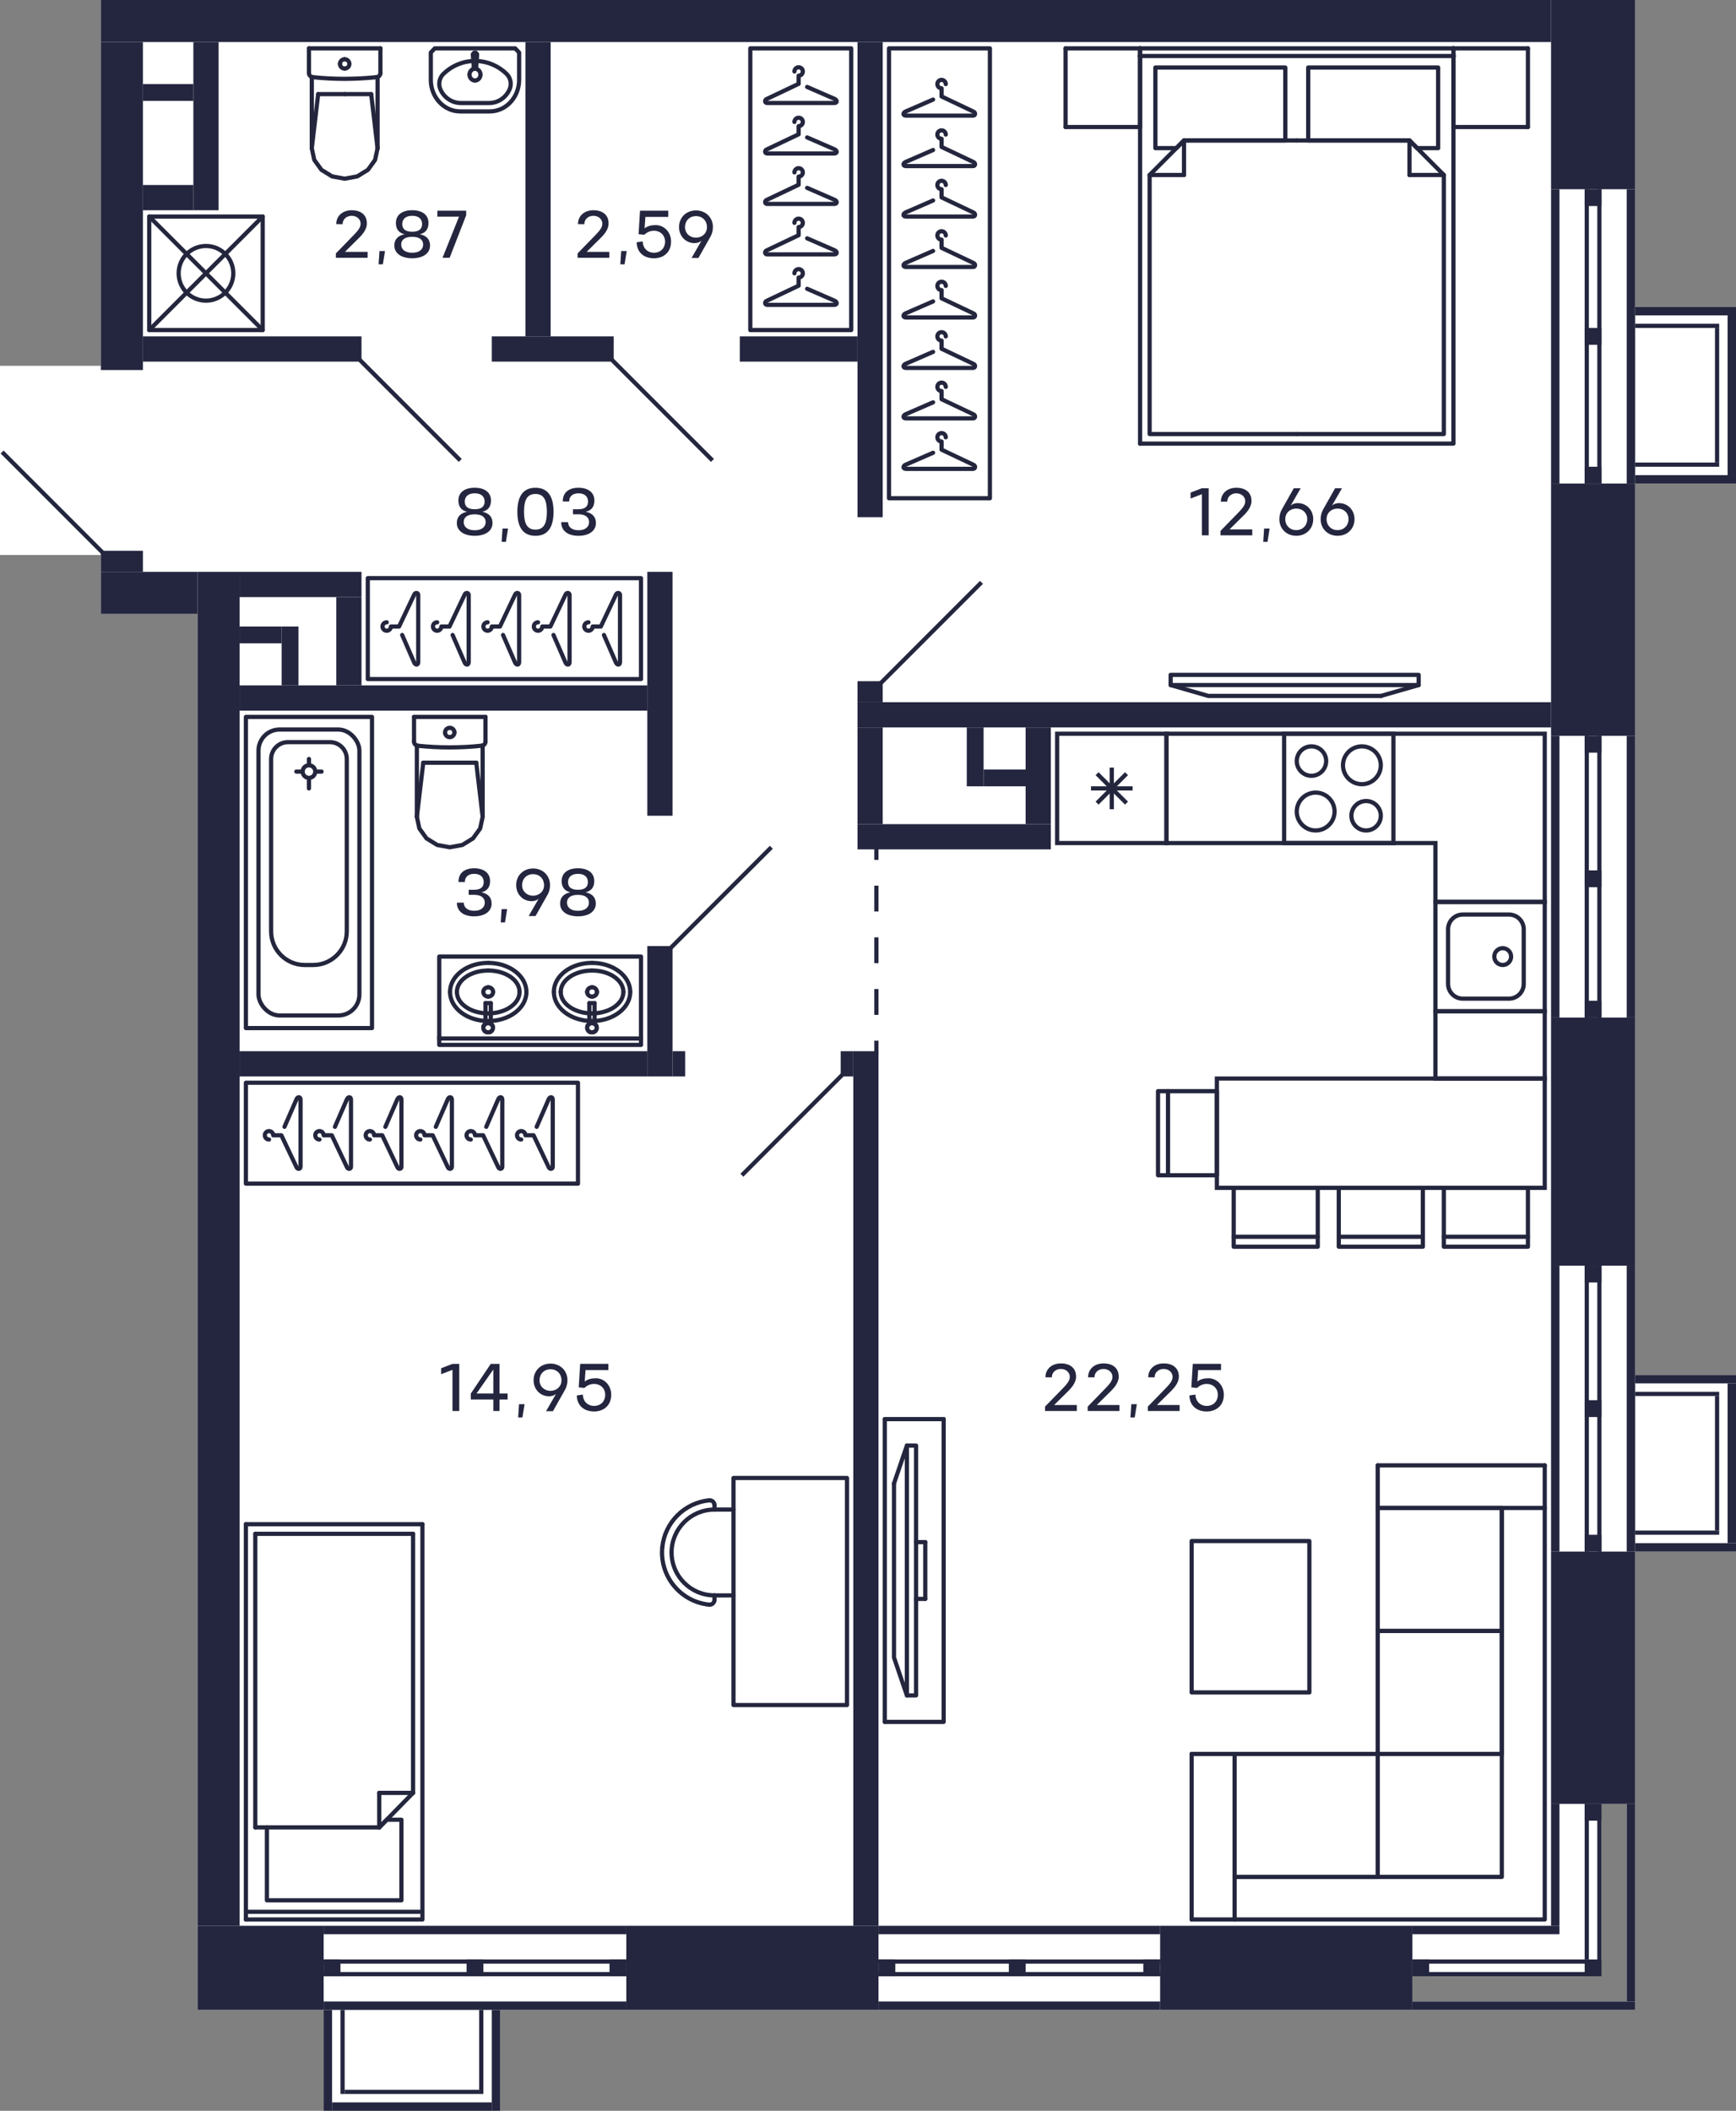 <?xml version="1.0" encoding="UTF-8"?>
<svg xmlns="http://www.w3.org/2000/svg" width="826" height="1004" viewBox="0 0 826 1004">
  <rect x="0" y="0" width="826" height="1004" fill="#808080" stroke="none"/>
  <defs>
    <style>
      .cls-1, .cls-2 {
        stroke: #24263d;
      }

      .cls-1, .cls-2, .cls-3, .cls-4, .cls-5, .cls-6, .cls-7 {
        fill: none;
      }

      .cls-1, .cls-2, .cls-3, .cls-5, .cls-6, .cls-7 {
        stroke-width: 2px;
      }

      .cls-1, .cls-5 {
        stroke-linejoin: round;
      }

      .cls-1, .cls-5, .cls-6 {
        stroke-linecap: round;
      }

      .cls-2, .cls-3, .cls-6, .cls-7 {
        stroke-miterlimit: 10;
      }

      .cls-8 {
        fill: #24263d;
      }

      .cls-8, .cls-4, .cls-9, .cls-10 {
        stroke-width: 0px;
      }

      .cls-3 {
        stroke-dasharray: 0 0 12.29 12.29;
      }

      .cls-3, .cls-7 {
        stroke: #24263f;
      }

      .cls-5, .cls-6 {
        stroke: #24263e;
      }

      .cls-9 {
        fill: #fff;
      }

      .cls-10 {
        fill: #24263f;
      }
    </style>
  </defs>
  <g id="Layer_1" data-name="Layer 1">
    <path class="cls-9" d="M778,90V0H48v174H0v90h48v28h46v664h60v48h84v-48h540v-4h0v-94s0-120,0-120h48v-84h-48V230h48v-84h-48v-56ZM672,952v-12h90v-2h0v-72s0-8,0-8h12v94s-102,0-102,0Z"/>
  </g>
  <g id="C-2-2_28fl_1">
    <g id="m">
      <g>
        <rect class="cls-5" x="175" y="275" width="130" height="48"/>
        <path class="cls-5" d="M287.36,302.04l5.64,12.96c.47,1.31,1.94,1.63,2,0v-32c0-1.15-1.51-1.4-2,0l-7.12,15h-3.88c0,1.1-.9,2-2,2-1.1,0-2-.9-2-2,0-1.1.9-2,2-2"/>
        <path class="cls-5" d="M263.36,302.04l5.64,12.96c.47,1.31,1.94,1.63,2,0v-32c0-1.15-1.51-1.4-2,0l-7.12,15h-3.88c0,1.1-.9,2-2,2s-2-.9-2-2c0-1.1.9-2,2-2"/>
        <path class="cls-5" d="M239.36,302.04l5.64,12.96c.47,1.31,1.94,1.63,2,0v-32c0-1.15-1.51-1.4-2,0l-7.12,15h-3.88c0,1.1-.9,2-2,2-1.1,0-2-.9-2-2,0-1.1.9-2,2-2"/>
        <path class="cls-5" d="M215.36,302.04l5.64,12.96c.47,1.31,1.94,1.63,2,0v-32c0-1.15-1.51-1.4-2,0l-7.12,15h-3.88c0,1.1-.9,2-2,2s-2-.9-2-2c0-1.1.9-2,2-2"/>
        <path class="cls-5" d="M191.36,302.04l5.64,12.96c.47,1.31,1.94,1.63,2,0v-32c0-1.15-1.51-1.4-2,0l-7.12,15h-3.88c0,1.1-.9,2-2,2-1.1,0-2-.9-2-2,0-1.1.9-2,2-2"/>
      </g>
      <g>
        <rect class="cls-5" x="423" y="23" width="48" height="214"/>
        <path class="cls-5" d="M443.96,167.36l-12.96,5.64c-1.31.47-1.63,1.94,0,2h32c1.15,0,1.4-1.51,0-2l-15-7.12v-3.88c-1.1,0-2-.9-2-2,0-1.1.9-2,2-2,1.1,0,2,.9,2,2"/>
        <path class="cls-5" d="M443.96,143.36l-12.96,5.64c-1.31.47-1.63,1.94,0,2h32c1.15,0,1.4-1.51,0-2l-15-7.12v-3.88c-1.1,0-2-.9-2-2,0-1.1.9-2,2-2,1.1,0,2,.9,2,2"/>
        <path class="cls-5" d="M443.96,215.36l-12.96,5.64c-1.31.47-1.63,1.94,0,2h32c1.15,0,1.4-1.51,0-2l-15-7.12v-3.88c-1.1,0-2-.9-2-2,0-1.1.9-2,2-2,1.1,0,2,.9,2,2"/>
        <path class="cls-5" d="M443.96,191.36l-12.96,5.64c-1.31.47-1.63,1.94,0,2h32c1.15,0,1.4-1.51,0-2l-15-7.12v-3.88c-1.1,0-2-.9-2-2,0-1.1.9-2,2-2,1.1,0,2,.9,2,2"/>
        <path class="cls-5" d="M443.96,119.36l-12.96,5.64c-1.31.47-1.63,1.94,0,2h32c1.15,0,1.4-1.51,0-2l-15-7.12v-3.88c-1.1,0-2-.9-2-2,0-1.1.9-2,2-2,1.1,0,2,.9,2,2"/>
        <path class="cls-5" d="M443.96,95.36l-12.96,5.64c-1.31.47-1.63,1.94,0,2h32c1.15,0,1.4-1.51,0-2l-15-7.12v-3.88c-1.1,0-2-.9-2-2,0-1.1.9-2,2-2,1.1,0,2,.9,2,2"/>
        <path class="cls-5" d="M443.96,71.36l-12.96,5.64c-1.31.47-1.63,1.94,0,2h32c1.15,0,1.4-1.51,0-2l-15-7.12v-3.88c-1.1,0-2-.9-2-2,0-1.1.9-2,2-2,1.1,0,2,.9,2,2"/>
        <path class="cls-5" d="M443.96,47.36l-12.96,5.64c-1.31.47-1.63,1.94,0,2h32c1.15,0,1.4-1.51,0-2l-15-7.12v-3.88c-1.1,0-2-.9-2-2,0-1.1.9-2,2-2,1.1,0,2,.9,2,2"/>
      </g>
      <g>
        <rect class="cls-5" x="357" y="23" width="48" height="134"/>
        <path class="cls-5" d="M384.04,89.36l12.96,5.64c1.31.47,1.63,1.94,0,2h-32c-1.15,0-1.4-1.51,0-2l15-7.12v-3.88c1.1,0,2-.9,2-2,0-1.1-.9-2-2-2-1.1,0-2,.9-2,2"/>
        <path class="cls-5" d="M384.04,65.36l12.96,5.64c1.31.47,1.63,1.94,0,2h-32c-1.15,0-1.4-1.51,0-2l15-7.12v-3.88c1.1,0,2-.9,2-2s-.9-2-2-2c-1.1,0-2,.9-2,2"/>
        <path class="cls-5" d="M384.04,137.36l12.96,5.64c1.31.47,1.63,1.94,0,2h-32c-1.15,0-1.4-1.51,0-2l15-7.12v-3.88c1.1,0,2-.9,2-2,0-1.1-.9-2-2-2-1.1,0-2,.9-2,2"/>
        <path class="cls-5" d="M384.04,113.36l12.96,5.64c1.31.47,1.63,1.94,0,2h-32c-1.15,0-1.4-1.51,0-2l15-7.12v-3.88c1.1,0,2-.9,2-2s-.9-2-2-2c-1.1,0-2,.9-2,2"/>
        <path class="cls-5" d="M384.04,41.36l12.96,5.64c1.31.47,1.63,1.94,0,2h-32c-1.15,0-1.4-1.51,0-2l15-7.12v-3.88c1.1,0,2-.9,2-2,0-1.1-.9-2-2-2-1.1,0-2,.9-2,2"/>
      </g>
      <g>
        <rect class="cls-5" x="117" y="515" width="158" height="48"/>
        <path class="cls-5" d="M207.36,535.96l5.64-12.96c.47-1.31,1.94-1.63,2,0v32c0,1.15-1.51,1.4-2,0l-7.12-15h-3.88c0-1.1-.9-2-2-2-1.1,0-2,.9-2,2,0,1.1.9,2,2,2"/>
        <path class="cls-5" d="M183.36,535.96l5.64-12.96c.47-1.31,1.94-1.63,2,0v32c0,1.15-1.51,1.4-2,0l-7.12-15h-3.88c0-1.1-.9-2-2-2s-2,.9-2,2c0,1.1.9,2,2,2"/>
        <path class="cls-5" d="M255.36,535.96l5.64-12.96c.47-1.31,1.94-1.63,2,0v32c0,1.15-1.51,1.4-2,0l-7.12-15h-3.88c0-1.1-.9-2-2-2-1.1,0-2,.9-2,2,0,1.1.9,2,2,2"/>
        <path class="cls-5" d="M231.36,535.96l5.64-12.96c.47-1.31,1.94-1.63,2,0v32c0,1.15-1.51,1.4-2,0l-7.12-15h-3.88c0-1.1-.9-2-2-2s-2,.9-2,2c0,1.1.9,2,2,2"/>
        <path class="cls-5" d="M159.36,535.96l5.64-12.96c.47-1.31,1.94-1.63,2,0v32c0,1.15-1.51,1.4-2,0l-7.12-15h-3.88c0-1.1-.9-2-2-2-1.1,0-2,.9-2,2,0,1.1.9,2,2,2"/>
        <path class="cls-5" d="M135.36,535.96l5.64-12.96c.47-1.31,1.94-1.63,2,0v32c0,1.15-1.51,1.4-2,0l-7.12-15h-3.88c0-1.1-.9-2-2-2s-2,.9-2,2c0,1.1.9,2,2,2"/>
      </g>
      <g>
        <path class="cls-5" d="M319.54,738.43c0-11.27,9.14-20.41,20.41-20.41"/>
        <path class="cls-5" d="M339.95,758.84c-11.27,0-20.41-9.14-20.41-20.41"/>
        <line class="cls-5" x1="339.95" y1="718.02" x2="349" y2="718.02"/>
        <line class="cls-5" x1="349" y1="758.84" x2="339.95" y2="758.84"/>
        <path class="cls-5" d="M339.93,715.68c0,.08.01.16.01.24"/>
        <path class="cls-5" d="M337.4,713.62c1.27-.13,2.4.79,2.53,2.06"/>
        <line class="cls-5" x1="339.95" y1="715.92" x2="339.95" y2="718.02"/>
        <path class="cls-5" d="M337.64,763.26c-.08,0-.16,0-.24-.01"/>
        <path class="cls-5" d="M339.95,760.95c0,1.28-1.03,2.31-2.31,2.31"/>
        <line class="cls-5" x1="339.95" y1="758.84" x2="339.95" y2="760.95"/>
        <path class="cls-5" d="M315.13,735.89c1.21-11.76,10.51-21.06,22.27-22.27"/>
        <path class="cls-5" d="M315.13,735.89c-1.41,13.7,8.56,25.95,22.27,27.36"/>
        <polyline class="cls-5" points="349 703 349 811 403 811 403 703 349 703"/>
      </g>
      <g>
        <line class="cls-5" x1="563.36" y1="66.81" x2="563.36" y2="83.23"/>
        <line class="cls-5" x1="547" y1="83.23" x2="563.36" y2="83.23"/>
        <polyline class="cls-5" points="617 66.81 563.36 66.81 547 83.23 547 206.44 617 206.44"/>
        <line class="cls-5" x1="670.64" y1="66.81" x2="670.64" y2="83.23"/>
        <line class="cls-5" x1="687" y1="83.23" x2="670.64" y2="83.23"/>
        <polyline class="cls-5" points="617 206.44 687 206.44 687 83.23 670.64 66.81 617 66.81"/>
        <polyline class="cls-5" points="611.55 66.81 611.55 32.13 549.73 32.13 549.73 70.46 559.73 70.46 563.36 66.81 611.55 66.81"/>
        <polyline class="cls-5" points="670.64 66.81 674.27 70.46 684.27 70.46 684.27 32.13 622.45 32.13 622.45 66.81 670.64 66.81"/>
        <line class="cls-5" x1="507" y1="60.42" x2="507" y2="23"/>
        <line class="cls-5" x1="507" y1="60.42" x2="542.45" y2="60.42"/>
        <line class="cls-5" x1="542.45" y1="60.42" x2="542.45" y2="23"/>
        <line class="cls-5" x1="542.45" y1="23" x2="507" y2="23"/>
        <line class="cls-5" x1="691.55" y1="60.42" x2="691.55" y2="23"/>
        <line class="cls-5" x1="691.55" y1="60.42" x2="727" y2="60.42"/>
        <line class="cls-5" x1="727" y1="60.42" x2="727" y2="23"/>
        <line class="cls-5" x1="727" y1="23" x2="691.55" y2="23"/>
        <line class="cls-5" x1="542.45" y1="60.42" x2="542.45" y2="23"/>
        <line class="cls-5" x1="691.55" y1="23" x2="691.55" y2="60.42"/>
        <polyline class="cls-5" points="691.55 23 691.55 211 542.45 211"/>
        <line class="cls-5" x1="542.45" y1="211" x2="542.45" y2="23"/>
        <line class="cls-5" x1="542.45" y1="23" x2="691.55" y2="23"/>
        <line class="cls-5" x1="691.73" y1="26.65" x2="542.27" y2="26.65"/>
      </g>
      <g>
        <polyline class="cls-5" points="557 321 675 321 675 325.85 557 325.85 557 321"/>
        <line class="cls-5" x1="657.12" y1="331" x2="675" y2="325.85"/>
        <polyline class="cls-5" points="657.12 331 574.88 331 557 325.85"/>
      </g>
      <g>
        <g>
          <line class="cls-5" x1="687" y1="588.26" x2="727" y2="588.26"/>
          <polyline class="cls-5" points="687 565 727 565 727 593 687 593 687 565"/>
        </g>
        <g>
          <line class="cls-5" x1="637" y1="588.26" x2="677" y2="588.26"/>
          <polyline class="cls-5" points="637 565 677 565 677 593 637 593 637 565"/>
        </g>
        <g>
          <line class="cls-5" x1="587" y1="588.26" x2="627" y2="588.26"/>
          <polyline class="cls-5" points="587 565 627 565 627 593 587 593 587 565"/>
        </g>
        <g>
          <line class="cls-5" x1="555.74" y1="519" x2="555.74" y2="559"/>
          <polyline class="cls-5" points="579 519 579 559 551 559 551 519 579 519"/>
        </g>
        <rect class="cls-6" x="579" y="513" width="156" height="52"/>
      </g>
      <g>
        <line class="cls-5" x1="435.88" y1="760.5" x2="440.25" y2="760.5"/>
        <line class="cls-5" x1="425.37" y1="705.6" x2="431.5" y2="687.6"/>
        <polyline class="cls-5" points="425.37 705.6 425.37 788.4 431.5 806.4"/>
        <polyline class="cls-5" points="435.88 806.4 435.88 687.6 431.5 687.6 431.5 806.4 435.88 806.4"/>
        <line class="cls-5" x1="421" y1="675" x2="449" y2="675"/>
        <polyline class="cls-5" points="449 675 449 819 421 819"/>
        <line class="cls-5" x1="421" y1="819" x2="421" y2="675"/>
        <line class="cls-5" x1="440.25" y1="760.5" x2="440.25" y2="733.5"/>
        <line class="cls-5" x1="435.88" y1="733.5" x2="440.25" y2="733.5"/>
      </g>
      <g>
        <polyline class="cls-5" points="655.54 697 655.54 717.25 735 717.25"/>
        <line class="cls-5" x1="567" y1="834.25" x2="587.43" y2="834.25"/>
        <line class="cls-5" x1="587.43" y1="834.25" x2="587.43" y2="913"/>
        <polyline class="cls-5" points="655.54 717.25 714.57 717.25 714.57 775.75 655.54 775.75"/>
        <polyline class="cls-5" points="655.54 775.75 714.57 775.75 714.57 834.25 655.54 834.25"/>
        <line class="cls-5" x1="655.54" y1="892.75" x2="587.43" y2="892.75"/>
        <line class="cls-5" x1="655.54" y1="892.75" x2="655.54" y2="834.25"/>
        <line class="cls-5" x1="587.43" y1="834.25" x2="655.54" y2="834.25"/>
        <polyline class="cls-5" points="655.54 834.25 655.54 775.75 655.54 717.25"/>
        <line class="cls-5" x1="735" y1="697" x2="655.54" y2="697"/>
        <line class="cls-5" x1="567" y1="913" x2="567" y2="834.25"/>
        <polyline class="cls-5" points="567 913 735 913 735 697"/>
        <polyline class="cls-5" points="587.43 892.75 714.57 892.75 714.57 717.25"/>
      </g>
      <polyline class="cls-5" points="623 733 623 805 567 805 567 733 623 733 623 805 567 805"/>
      <g>
        <line class="cls-5" x1="117" y1="725" x2="117" y2="913"/>
        <polyline class="cls-5" points="117 913 201 913 201 725"/>
        <line class="cls-5" x1="121.47" y1="869.19" x2="180.45" y2="869.19"/>
        <line class="cls-5" x1="121.47" y1="869.19" x2="121.47" y2="729.56"/>
        <line class="cls-5" x1="196.53" y1="729.56" x2="196.53" y2="852.77"/>
        <line class="cls-5" x1="199.57" y1="909.35" x2="117.18" y2="909.35"/>
        <line class="cls-5" x1="180.45" y1="869.19" x2="180.45" y2="852.77"/>
        <line class="cls-5" x1="196.53" y1="852.77" x2="180.45" y2="852.77"/>
        <line class="cls-5" x1="196.53" y1="852.77" x2="180.45" y2="869.19"/>
        <polyline class="cls-5" points="180.45 869.19 184.02 865.54 191 865.54 191 903.87 127 903.87 127 869.19"/>
        <polyline class="cls-5" points="121.47 729.56 125.94 729.56 196.53 729.56"/>
        <line class="cls-5" x1="201" y1="725" x2="117" y2="725"/>
      </g>
    </g>
    <g id="sant">
      <g>
        <path class="cls-8" d="M662,350v50h-50v-50h50M664,348h-54v54h54v-54h0Z"/>
        <path class="cls-8" d="M650,382c3.31,0,6,2.69,6,6s-2.69,6-6,6-6-2.69-6-6,2.69-6,6-6M650,380c-4.42,0-8,3.58-8,8s3.58,8,8,8,8-3.58,8-8-3.58-8-8-8h0Z"/>
        <path class="cls-8" d="M624,356c3.31,0,6,2.69,6,6s-2.69,6-6,6-6-2.69-6-6,2.69-6,6-6M624,354c-4.42,0-8,3.58-8,8s3.58,8,8,8,8-3.58,8-8-3.58-8-8-8h0Z"/>
        <path class="cls-8" d="M626,378c4.41,0,8,3.59,8,8s-3.59,8-8,8-8-3.59-8-8,3.59-8,8-8M626,376c-5.52,0-10,4.48-10,10s4.48,10,10,10,10-4.48,10-10-4.48-10-10-10h0Z"/>
        <path class="cls-8" d="M648,356c4.41,0,8,3.59,8,8s-3.59,8-8,8-8-3.59-8-8,3.59-8,8-8M648,354c-5.52,0-10,4.48-10,10s4.48,10,10,10,10-4.48,10-10-4.48-10-10-10h0Z"/>
      </g>
      <g>
        <path class="cls-8" d="M734,430v50h-50v-50h50M736,428h-54v54h54v-54h0Z"/>
        <path class="cls-8" d="M718,436c3.31,0,6,2.69,6,6v26c0,3.31-2.69,6-6,6h-22c-3.31,0-6-2.69-6-6v-26c0-3.31,2.69-6,6-6h22M718,434h-22c-4.42,0-8,3.58-8,8v26c0,4.42,3.58,8,8,8h22c4.42,0,8-3.58,8-8v-26c0-4.42-3.58-8-8-8h0Z"/>
        <circle class="cls-2" cx="715" cy="455" r="4"/>
      </g>
      <g>
        <path class="cls-8" d="M554,350v50h-50v-50h50M556,348h-54v54h54v-54h0Z"/>
        <line class="cls-2" x1="536" y1="368" x2="522" y2="382"/>
        <line class="cls-2" x1="522" y1="368" x2="536" y2="382"/>
        <line class="cls-2" x1="538.9" y1="375" x2="519.1" y2="375"/>
        <line class="cls-2" x1="529" y1="365.1" x2="529" y2="384.9"/>
      </g>
      <path class="cls-8" d="M734,350v78h-50s0-26,0-26v-2h-128v-50h178M736,348h-182v54h128v28h54v-82h0Z"/>
      <g>
        <line class="cls-1" x1="214" y1="362.77" x2="226.61" y2="362.77"/>
        <line class="cls-1" x1="231" y1="341" x2="231" y2="352.73"/>
        <polyline class="cls-1" points="229.65 388.54 228.46 394.07 225.07 398.77 219.99 401.9 214 403 208.01 401.9 202.93 398.77 199.54 394.07 198.35 388.54"/>
        <line class="cls-1" x1="197" y1="341" x2="197" y2="352.73"/>
        <polyline class="cls-1" points="231 352.73 230.97 353.09 230.87 353.44 230.71 353.76 230.5 354.05 230.23 354.29 229.93 354.49 229.59 354.62 229.24 354.69"/>
        <line class="cls-1" x1="198.35" y1="354.6" x2="198.35" y2="388.54"/>
        <polyline class="cls-1" points="229.24 354.69 225.44 355.04 221.64 355.29 217.82 355.44 214.01 355.5 210.19 355.45 206.38 355.3 202.58 355.05 198.78 354.7"/>
        <line class="cls-1" x1="229.65" y1="388.5" x2="226.61" y2="362.77"/>
        <line class="cls-1" x1="198.35" y1="388.5" x2="201.39" y2="362.77"/>
        <line class="cls-1" x1="214" y1="362.77" x2="201.39" y2="362.77"/>
        <line class="cls-1" x1="229.65" y1="354.62" x2="229.65" y2="388.54"/>
        <polyline class="cls-1" points="198.78 354.7 198.42 354.63 198.08 354.49 197.78 354.3 197.51 354.06 197.29 353.77 197.13 353.44 197.03 353.09 197 352.73"/>
        <line class="cls-1" x1="231" y1="341" x2="197" y2="341"/>
        <path class="cls-1" d="M214,350.62c-1.24,0-2.24-.99-2.24-2.21"/>
        <path class="cls-1" d="M216.24,348.4c0,1.22-1,2.21-2.24,2.21"/>
        <path class="cls-1" d="M214,346.19c1.24,0,2.24.99,2.24,2.21"/>
        <path class="cls-1" d="M211.76,348.4c0-1.22,1-2.21,2.24-2.21"/>
      </g>
      <g>
        <line class="cls-1" x1="164" y1="44.77" x2="176.61" y2="44.77"/>
        <line class="cls-1" x1="181" y1="23" x2="181" y2="34.73"/>
        <polyline class="cls-1" points="179.65 70.54 178.46 76.07 175.07 80.77 169.99 83.9 164 85 158.01 83.9 152.93 80.77 149.54 76.07 148.35 70.54"/>
        <line class="cls-1" x1="147" y1="23" x2="147" y2="34.73"/>
        <polyline class="cls-1" points="181 34.73 180.97 35.09 180.87 35.44 180.71 35.76 180.5 36.05 180.23 36.29 179.93 36.49 179.59 36.62 179.24 36.69"/>
        <line class="cls-1" x1="148.35" y1="36.6" x2="148.35" y2="70.54"/>
        <polyline class="cls-1" points="179.24 36.69 175.44 37.04 171.64 37.29 167.82 37.44 164.01 37.5 160.19 37.45 156.38 37.3 152.58 37.05 148.78 36.7"/>
        <line class="cls-1" x1="179.65" y1="70.5" x2="176.61" y2="44.77"/>
        <line class="cls-1" x1="148.35" y1="70.5" x2="151.39" y2="44.77"/>
        <line class="cls-1" x1="164" y1="44.77" x2="151.39" y2="44.77"/>
        <line class="cls-1" x1="179.65" y1="36.62" x2="179.65" y2="70.54"/>
        <polyline class="cls-1" points="148.78 36.7 148.42 36.63 148.08 36.49 147.78 36.3 147.51 36.06 147.29 35.77 147.13 35.44 147.03 35.09 147 34.73"/>
        <line class="cls-1" x1="181" y1="23" x2="147" y2="23"/>
        <path class="cls-1" d="M164,32.62c-1.24,0-2.24-.99-2.24-2.21"/>
        <path class="cls-1" d="M166.24,30.4c0,1.22-1,2.21-2.24,2.21"/>
        <path class="cls-1" d="M164,28.19c1.24,0,2.24.99,2.24,2.21"/>
        <path class="cls-1" d="M161.76,30.4c0-1.22,1-2.21,2.24-2.21"/>
      </g>
      <g>
        <rect class="cls-1" x="71" y="103" width="54" height="54" transform="translate(196 260) rotate(180)"/>
        <circle class="cls-1" cx="98" cy="130" r="13"/>
        <line class="cls-1" x1="125" y1="103" x2="71" y2="157"/>
        <line class="cls-1" x1="125" y1="157" x2="71" y2="103"/>
      </g>
      <g>
        <circle class="cls-1" cx="147" cy="367" r="3"/>
        <rect class="cls-1" x="117" y="341" width="60" height="148"/>
        <line class="cls-1" x1="147" y1="363" x2="147" y2="361"/>
        <line class="cls-1" x1="147" y1="371" x2="147" y2="375"/>
        <line class="cls-1" x1="151" y1="367" x2="153" y2="367"/>
        <line class="cls-1" x1="143" y1="367" x2="141" y2="367"/>
        <rect class="cls-1" x="123" y="347" width="48" height="136" rx="10" ry="10"/>
        <path class="cls-1" d="M137,353h20c4.42,0,8,3.58,8,8v82c0,8.83-7.17,16-16,16h-4c-8.83,0-16-7.17-16-16v-82c0-4.42,3.58-8,8-8Z"/>
      </g>
      <g>
        <path class="cls-1" d="M232.3,469.59c1.29,0,2.33,1,2.33,2.22"/>
        <path class="cls-1" d="M229.97,471.82c0-1.23,1.04-2.22,2.33-2.22"/>
        <path class="cls-1" d="M232.3,474.04c-1.29,0-2.33-1-2.33-2.22"/>
        <path class="cls-1" d="M234.63,471.82c0,1.23-1.04,2.22-2.33,2.22"/>
        <polyline class="cls-1" points="231.01 477.14 231.1 477.14 231.38 477.14 231.78 477.14 232.26 477.14 232.74 477.14 233.15 477.14 233.42 477.14 233.52 477.14"/>
        <path class="cls-1" d="M232.3,461.62c8.24,0,14.91,4.56,14.91,10.19"/>
        <path class="cls-1" d="M217.39,471.82c0-5.63,6.68-10.19,14.91-10.19"/>
        <path class="cls-1" d="M232.3,482.01c-8.24,0-14.91-4.56-14.91-10.19"/>
        <path class="cls-1" d="M247.21,471.82c0,5.63-6.68,10.19-14.91,10.19"/>
        <path class="cls-1" d="M232.3,458c10.04,0,18.17,6.19,18.17,13.83"/>
        <path class="cls-1" d="M214.13,471.82c0-7.64,8.14-13.83,18.17-13.83"/>
        <path class="cls-1" d="M232.3,485.65c-10.04,0-18.17-6.19-18.17-13.83"/>
        <path class="cls-1" d="M250.48,471.82c0,7.64-8.14,13.83-18.17,13.83"/>
        <rect class="cls-1" x="209" y="455" width="96" height="42"/>
        <line class="cls-1" x1="209" y1="493.97" x2="305" y2="493.97"/>
        <polyline class="cls-1" points="233.91 490.41 234.42 489.69 234.59 488.84 234.42 487.99"/>
        <line class="cls-1" x1="234.42" y1="487.99" x2="233.91" y2="487.26"/>
        <line class="cls-1" x1="233.15" y1="490.89" x2="233.91" y2="490.41"/>
        <line class="cls-1" x1="233.91" y1="487.26" x2="233.15" y2="486.78"/>
        <line class="cls-1" x1="233.52" y1="477.14" x2="233.52" y2="487.01"/>
        <line class="cls-1" x1="233.15" y1="486.78" x2="232.26" y2="486.61"/>
        <polyline class="cls-1" points="231.37 490.89 232.26 491.06 233.15 490.89"/>
        <line class="cls-1" x1="232.26" y1="486.61" x2="231.37" y2="486.78"/>
        <line class="cls-1" x1="231.37" y1="486.78" x2="230.61" y2="487.26"/>
        <line class="cls-1" x1="230.61" y1="490.41" x2="231.37" y2="490.89"/>
        <line class="cls-1" x1="231.01" y1="477.14" x2="231.01" y2="487.01"/>
        <line class="cls-1" x1="230.61" y1="487.26" x2="230.11" y2="487.99"/>
        <polyline class="cls-1" points="230.11 487.99 229.93 488.84 230.11 489.69 230.61 490.41"/>
        <path class="cls-1" d="M281.7,469.59c1.29,0,2.33,1,2.33,2.22"/>
        <path class="cls-1" d="M279.37,471.82c0-1.23,1.04-2.22,2.33-2.22"/>
        <path class="cls-1" d="M281.7,474.04c-1.29,0-2.33-1-2.33-2.22"/>
        <path class="cls-1" d="M284.03,471.82c0,1.23-1.04,2.22-2.33,2.22"/>
        <polyline class="cls-1" points="280.41 477.14 280.5 477.14 280.77 477.14 281.18 477.14 281.66 477.14 282.14 477.14 282.55 477.14 282.82 477.14 282.91 477.14"/>
        <path class="cls-1" d="M281.7,461.62c8.24,0,14.91,4.56,14.91,10.19"/>
        <path class="cls-1" d="M266.79,471.82c0-5.63,6.68-10.19,14.91-10.19"/>
        <path class="cls-1" d="M281.7,482.01c-8.24,0-14.91-4.56-14.91-10.19"/>
        <path class="cls-1" d="M296.61,471.82c0,5.63-6.68,10.19-14.91,10.19"/>
        <path class="cls-1" d="M281.7,458c10.04,0,18.17,6.19,18.17,13.83"/>
        <path class="cls-1" d="M263.52,471.82c0-7.64,8.14-13.83,18.17-13.83"/>
        <path class="cls-1" d="M281.7,485.65c-10.04,0-18.17-6.19-18.17-13.83"/>
        <path class="cls-1" d="M299.87,471.82c0,7.64-8.14,13.83-18.17,13.83"/>
        <polyline class="cls-1" points="283.31 490.41 283.81 489.69 283.99 488.84 283.81 487.99"/>
        <line class="cls-1" x1="283.81" y1="487.99" x2="283.31" y2="487.26"/>
        <line class="cls-1" x1="282.55" y1="490.89" x2="283.31" y2="490.41"/>
        <line class="cls-1" x1="283.31" y1="487.26" x2="282.55" y2="486.78"/>
        <line class="cls-1" x1="282.91" y1="477.14" x2="282.91" y2="487.01"/>
        <line class="cls-1" x1="282.55" y1="486.78" x2="281.66" y2="486.61"/>
        <polyline class="cls-1" points="280.77 490.89 281.66 491.06 282.55 490.89"/>
        <line class="cls-1" x1="281.66" y1="486.61" x2="280.77" y2="486.78"/>
        <line class="cls-1" x1="280.77" y1="486.78" x2="280.01" y2="487.26"/>
        <line class="cls-1" x1="280.01" y1="490.41" x2="280.77" y2="490.89"/>
        <line class="cls-1" x1="280.41" y1="477.14" x2="280.41" y2="487.01"/>
        <line class="cls-1" x1="280.01" y1="487.26" x2="279.51" y2="487.99"/>
        <polyline class="cls-1" points="279.51 487.99 279.33 488.84 279.51 489.69 280.01 490.41"/>
        <line class="cls-1" x1="209" y1="493.26" x2="209.02" y2="493.22"/>
      </g>
      <g>
        <line class="cls-1" x1="226.94" y1="26.1" x2="226.46" y2="31.92"/>
        <path class="cls-1" d="M225.07,25.92c-.02.12-.02.24,0,.36"/>
        <path class="cls-1" d="M226.17,25.11c-.51-.1-1,.27-1.1.82"/>
        <path class="cls-1" d="M226.93,26.28c.09-.55-.25-1.07-.76-1.17"/>
        <path class="cls-1" d="M226,38.3c1.44,0,2.61-1.25,2.61-2.8"/>
        <path class="cls-1" d="M223.39,35.5c0,1.55,1.17,2.8,2.61,2.8"/>
        <path class="cls-1" d="M226,32.7c-1.44,0-2.61,1.25-2.61,2.8"/>
        <path class="cls-1" d="M228.61,35.5c0-1.55-1.17-2.8-2.61-2.8"/>
        <path class="cls-1" d="M226,32.24c.25,0,.46-.14.46-.32"/>
        <path class="cls-1" d="M225.54,31.92c0,.17.21.32.46.32"/>
        <line class="cls-1" x1="225.06" y1="26.1" x2="225.54" y2="31.92"/>
        <line class="cls-1" x1="225.06" y1="26.1" x2="225.54" y2="31.92"/>
        <path class="cls-1" d="M226.21,32.19c.11-.05.2-.15.25-.27"/>
        <path class="cls-1" d="M225.54,31.92c.12.27.42.39.67.27"/>
        <polyline class="cls-1" points="226.46 31.92 226.93 26.28 226.94 26.1"/>
        <path class="cls-1" d="M225.06,26.1c0,.06,0,.12.01.18"/>
        <path class="cls-1" d="M226,25.09c-.52,0-.94.45-.94,1.01"/>
        <path class="cls-1" d="M226.94,26.1c0-.56-.42-1.01-.94-1.01"/>
        <path class="cls-1" d="M233,53c7.73,0,14-6.72,14-15h0s0-13,0-13l-1.87-2h-38.27s-1.87,2-1.87,2v13c0,8.28,6.27,15,14,15h0s14,0,14,0Z"/>
        <path class="cls-1" d="M225.28,29c-5.32.18-10.4,2.36-14.29,6.13-1.99,1.93-2.55,4.97-1.38,7.52,1.77,3.88,5.55,6.36,9.69,6.36h13.41c4.14,0,7.92-2.48,9.69-6.36,1.17-2.55.61-5.59-1.38-7.52-3.89-3.77-8.97-5.95-14.29-6.13h-1.44Z"/>
      </g>
      <path class="cls-8" d="M734,482v30h-50v-30h50M736,480h-54v34h54v-34h0Z"/>
    </g>
    <g id="d">
      <line class="cls-7" x1="353" y1="559" x2="401" y2="511"/>
      <line class="cls-7" x1="319" y1="451" x2="367" y2="403"/>
      <line class="cls-7" x1="291" y1="171" x2="339" y2="219"/>
      <line class="cls-7" x1="171" y1="171" x2="219" y2="219"/>
      <line class="cls-7" x1="419" y1="325" x2="467" y2="277"/>
      <line class="cls-7" x1="49" y1="263" x2="1" y2="215"/>
      <g>
        <line class="cls-7" x1="417" y1="501" x2="417" y2="495"/>
        <line class="cls-3" x1="417" y1="482.71" x2="417" y2="415.14"/>
        <line class="cls-7" x1="417" y1="409" x2="417" y2="403"/>
      </g>
      <rect class="cls-4" x="0" y="174" width="48" height="90"/>
    </g>
    <g id="s">
      <rect class="cls-10" x="53" y="257" width="10" height="20" transform="translate(-209 325) rotate(-90)"/>
      <rect class="cls-10" x="-20" y="88" width="156" height="20" transform="translate(-40 156) rotate(-90)"/>
      <rect class="cls-10" x="-218" y="584" width="644" height="20" transform="translate(-490 698) rotate(-90)"/>
      <rect class="cls-10" x="104" y="906" width="40" height="60" transform="translate(-812 1060) rotate(-90)"/>
      <rect class="cls-10" x="338" y="876" width="40" height="120" transform="translate(-578 1294) rotate(-90)"/>
      <rect class="cls-10" x="308" y="272" width="12" height="116" transform="translate(628 660) rotate(180)"/>
      <rect class="cls-10" x="308" y="450" width="12" height="62" transform="translate(628 962) rotate(180)"/>
      <rect class="cls-10" x="48" width="690" height="20" transform="translate(786 20) rotate(180)"/>
      <rect class="cls-10" x="234" y="160" width="58" height="12"/>
      <rect class="cls-10" x="68" y="160" width="104" height="12"/>
      <rect class="cls-10" x="352" y="160" width="56" height="12"/>
      <rect class="cls-10" x="400" y="500" width="6" height="12" transform="translate(806 1012) rotate(180)"/>
      <rect class="cls-10" x="406" y="500" width="12" height="416" transform="translate(824 1416) rotate(180)"/>
      <rect class="cls-10" x="320" y="500" width="6" height="12" transform="translate(646 1012) rotate(180)"/>
      <rect class="cls-10" x="408" y="334" width="330" height="12"/>
      <rect class="cls-10" x="408" y="392" width="92" height="12"/>
      <rect class="cls-10" x="408" y="346" width="12" height="46"/>
      <rect class="cls-10" x="488" y="346" width="12" height="46"/>
      <rect class="cls-10" x="460" y="346" width="8" height="28"/>
      <rect class="cls-10" x="468" y="366" width="20" height="8"/>
      <rect class="cls-10" x="408" y="20" width="12" height="226"/>
      <rect class="cls-10" x="408" y="324" width="12" height="10"/>
      <rect class="cls-10" x="224" y="882" width="4" height="144" transform="translate(-728 1180) rotate(-90)"/>
      <rect class="cls-10" x="224" y="846" width="4" height="144" transform="translate(-692 1144) rotate(-90)"/>
      <rect class="cls-10" x="225" y="867" width="2" height="144" transform="translate(-713 1165) rotate(-90)"/>
      <rect class="cls-10" x="225" y="861" width="2" height="144" transform="translate(-707 1159) rotate(-90)"/>
      <rect class="cls-10" x="154" y="932" width="8" height="8"/>
      <rect class="cls-10" x="290" y="932" width="8" height="8"/>
      <rect class="cls-10" x="222" y="932" width="8" height="8"/>
      <rect class="cls-10" x="592" y="876" width="40" height="120" transform="translate(-324 1548) rotate(-90)"/>
      <rect class="cls-10" x="483" y="887" width="4" height="134" transform="translate(-469 1439) rotate(-90)"/>
      <rect class="cls-10" x="483" y="851" width="4" height="134" transform="translate(-433 1403) rotate(-90)"/>
      <rect class="cls-10" x="484" y="872" width="2" height="134" transform="translate(-454 1424) rotate(-90)"/>
      <rect class="cls-10" x="484" y="866" width="2" height="134" transform="translate(-448 1418) rotate(-90)"/>
      <rect class="cls-10" x="418" y="932" width="8" height="8"/>
      <rect class="cls-10" x="544" y="932" width="8" height="8"/>
      <rect class="cls-10" x="480" y="932" width="8" height="8"/>
      <rect class="cls-10" x="738" y="738" width="40" height="120" transform="translate(1516 1596) rotate(180)"/>
      <rect class="cls-10" x="738" y="484" width="40" height="118" transform="translate(1516 1086) rotate(180)"/>
      <rect class="cls-10" x="774" y="602" width="4" height="136" transform="translate(1552 1340) rotate(180)"/>
      <rect class="cls-10" x="738" y="602" width="4" height="136" transform="translate(1480 1340) rotate(180)"/>
      <rect class="cls-10" x="760" y="602" width="2" height="136" transform="translate(1522 1340) rotate(180)"/>
      <rect class="cls-10" x="754" y="602" width="2" height="136" transform="translate(1510 1340) rotate(180)"/>
      <rect class="cls-10" x="754" y="730" width="8" height="8" transform="translate(24 1492) rotate(-90)"/>
      <rect class="cls-10" x="754" y="602" width="8" height="8" transform="translate(152 1364) rotate(-90)"/>
      <rect class="cls-10" x="754" y="666" width="8" height="8" transform="translate(88 1428) rotate(-90)"/>
      <rect class="cls-10" x="774" y="90" width="4" height="140" transform="translate(1552 320) rotate(180)"/>
      <rect class="cls-10" x="738" y="90" width="4" height="140" transform="translate(1480 320) rotate(180)"/>
      <rect class="cls-10" x="760" y="90" width="2" height="140" transform="translate(1522 320) rotate(180)"/>
      <rect class="cls-10" x="754" y="90" width="2" height="140" transform="translate(1510 320) rotate(180)"/>
      <rect class="cls-10" x="754" y="222" width="8" height="8" transform="translate(532 984) rotate(-90)"/>
      <rect class="cls-10" x="754" y="90" width="8" height="8" transform="translate(664 852) rotate(-90)"/>
      <rect class="cls-10" x="754" y="156" width="8" height="8" transform="translate(598 918) rotate(-90)"/>
      <rect class="cls-10" x="738" width="40" height="90" transform="translate(1516 90) rotate(180)"/>
      <rect class="cls-10" x="738" y="230" width="40" height="120" transform="translate(1516 580) rotate(180)"/>
      <rect class="cls-10" x="774" y="350" width="4" height="134" transform="translate(1552 834) rotate(180)"/>
      <rect class="cls-10" x="738" y="350" width="4" height="134" transform="translate(1480 834) rotate(180)"/>
      <rect class="cls-10" x="760" y="350" width="2" height="134" transform="translate(1522 834) rotate(180)"/>
      <rect class="cls-10" x="754" y="350" width="2" height="134" transform="translate(1510 834) rotate(180)"/>
      <rect class="cls-10" x="754" y="476" width="8" height="8" transform="translate(278 1238) rotate(-90)"/>
      <rect class="cls-10" x="754" y="350" width="8" height="8" transform="translate(404 1112) rotate(-90)"/>
      <rect class="cls-10" x="754" y="414" width="8" height="8" transform="translate(340 1176) rotate(-90)"/>
      <rect class="cls-10" x="723" y="901" width="4" height="106" transform="translate(-229 1679) rotate(-90)"/>
      <rect class="cls-10" x="705" y="883" width="4" height="70" transform="translate(-211 1625) rotate(-90)"/>
      <rect class="cls-10" x="716" y="894" width="2" height="90" transform="translate(-222 1656) rotate(-90)"/>
      <rect class="cls-10" x="713" y="891" width="2" height="84" transform="translate(-219 1647) rotate(-90)"/>
      <rect class="cls-10" x="672" y="932" width="8" height="8"/>
      <rect class="cls-10" x="754" y="932" width="8" height="8"/>
      <rect class="cls-10" x="738" y="858" width="4" height="58"/>
      <rect class="cls-10" x="774" y="858" width="4" height="94"/>
      <rect class="cls-10" x="754" y="858" width="2" height="74"/>
      <rect class="cls-10" x="760" y="858" width="2" height="80"/>
      <rect class="cls-10" x="754" y="858" width="8" height="8" transform="translate(1620 104) rotate(90)"/>
      <rect class="cls-10" x="48" y="272" width="46" height="20"/>
      <rect class="cls-10" x="114" y="500" width="194" height="12"/>
      <rect class="cls-10" x="114" y="326" width="194" height="12"/>
      <rect class="cls-10" x="250" y="20" width="12" height="140" transform="translate(512 180) rotate(180)"/>
      <rect class="cls-10" x="114" y="272" width="58" height="12"/>
      <rect class="cls-10" x="160" y="284" width="12" height="42"/>
      <rect class="cls-10" x="134" y="298" width="8" height="28"/>
      <rect class="cls-10" x="114" y="298" width="20" height="8"/>
      <rect class="cls-10" x="92" y="20" width="12" height="80"/>
      <rect class="cls-10" x="68" y="88" width="24" height="12"/>
      <rect class="cls-10" x="68" y="40" width="24" height="8"/>
      <rect class="cls-10" x="194" y="964" width="4" height="76" transform="translate(1198 806) rotate(90)"/>
      <rect class="cls-10" x="234" y="956" width="4" height="48" transform="translate(472 1960) rotate(180)"/>
      <rect class="cls-10" x="154" y="956" width="4" height="48" transform="translate(312 1960) rotate(180)"/>
      <rect class="cls-10" x="228" y="956" width="2" height="40" transform="translate(458 1952) rotate(180)"/>
      <rect class="cls-10" x="162" y="956" width="2" height="40" transform="translate(326 1952) rotate(180)"/>
      <rect class="cls-10" x="164" y="994" width="64" height="2" transform="translate(392 1990) rotate(180)"/>
      <rect class="cls-10" x="822" y="658" width="4" height="76"/>
      <rect class="cls-10" x="800" y="632" width="4" height="48" transform="translate(1458 -146) rotate(90)"/>
      <rect class="cls-10" x="800" y="712" width="4" height="48" transform="translate(1538 -66) rotate(90)"/>
      <rect class="cls-10" x="797" y="643" width="2" height="40" transform="translate(1461 -135) rotate(90)"/>
      <rect class="cls-10" x="797" y="709" width="2" height="40" transform="translate(1527 -69) rotate(90)"/>
      <rect class="cls-10" x="785" y="695" width="64" height="2" transform="translate(1513 -121) rotate(90)"/>
      <rect class="cls-10" x="822" y="150" width="4" height="76"/>
      <rect class="cls-10" x="800" y="124" width="4" height="48" transform="translate(950 -654) rotate(90)"/>
      <rect class="cls-10" x="800" y="204" width="4" height="48" transform="translate(1030 -574) rotate(90)"/>
      <rect class="cls-10" x="797" y="135" width="2" height="40" transform="translate(953 -643) rotate(90)"/>
      <rect class="cls-10" x="797" y="201" width="2" height="40" transform="translate(1019 -577) rotate(90)"/>
      <rect class="cls-10" x="785" y="187" width="64" height="2" transform="translate(1005 -629) rotate(90)"/>
    </g>
    <g id="t">
      <g>
        <path class="cls-10" d="M512.38,671.13h-15.13v-2.1l7.43-7.63c2.72-2.77,4.4-4.51,4.34-6.56-.02-2.11-1.86-3.7-4.26-3.7s-4.29,1.62-4.31,3.99l-3.03-.02c.03-3.94,3.03-6.61,7.36-6.61s7.19,2.18,7.22,6.21c.05,3.07-2.34,5.67-4.69,7.89l-5.75,5.7h10.8v2.83Z"/>
        <path class="cls-10" d="M532.67,671.13h-15.13v-2.1l7.43-7.63c2.72-2.77,4.4-4.51,4.34-6.56-.02-2.11-1.86-3.7-4.26-3.7s-4.29,1.62-4.31,3.99l-3.03-.02c.03-3.94,3.03-6.61,7.36-6.61s7.19,2.18,7.22,6.21c.05,3.07-2.34,5.67-4.69,7.89l-5.75,5.7h10.8v2.83Z"/>
        <path class="cls-10" d="M540.92,667.9l-1.02,6.32h-2.03l.42-6.32h2.64Z"/>
        <path class="cls-10" d="M561.29,671.13h-15.13v-2.1l7.43-7.63c2.72-2.77,4.4-4.51,4.34-6.56-.02-2.11-1.86-3.7-4.26-3.7s-4.29,1.62-4.31,3.99l-3.03-.02c.03-3.94,3.03-6.61,7.36-6.61s7.19,2.18,7.22,6.21c.05,3.07-2.34,5.67-4.69,7.89l-5.75,5.7h10.8v2.83Z"/>
        <path class="cls-10" d="M582.3,663.48c0,5.09-3.67,7.88-8.12,7.88s-8.13-2.48-8.24-7.62l2.88-.42c.02,3.15,2.26,5.39,5.36,5.39s5.23-2.13,5.27-5.23c.03-3.06-2.24-5.22-5.27-5.22-2.24,0-3.52.96-4.64,1.9l-2.69-.26.69-11.19h13.43v2.96h-10.88l-.38,5.44c1.38-1.09,3.19-1.55,5.28-1.55,3.83,0,7.32,3.11,7.32,7.91Z"/>
      </g>
      <g>
        <path class="cls-10" d="M215.29,671.13v-19.58l-5.38,2.07v-2.83l5.38-2.07h3.23v22.41h-3.23Z"/>
        <path class="cls-10" d="M241.52,665.66h-3.83v5.47h-2.96v-5.47h-10.71v-2.83l9.48-14.1h4.19v14.1h3.83v2.83ZM234.73,662.82v-11.43l-8,11.43h8Z"/>
        <path class="cls-10" d="M249.59,667.9l-1.02,6.32h-2.03l.42-6.32h2.64Z"/>
        <path class="cls-10" d="M253.88,656.5c0-4.61,3.47-7.91,8.05-7.91s8.07,3.3,8.07,7.91c0,1.62-.43,3.27-1.12,4.48l-5.78,10.24h-3.28l4.75-8.23c-.8.74-2.03,1.15-3.3,1.15-4.21,0-7.39-3.28-7.39-7.65ZM256.71,656.48c-.03,2.94,2.24,5.06,5.22,5.06s5.25-2.11,5.23-5.06c-.03-3.03-2.19-5.19-5.23-5.19s-5.19,2.16-5.22,5.19Z"/>
        <path class="cls-10" d="M290.81,663.48c0,5.09-3.67,7.88-8.12,7.88s-8.13-2.48-8.24-7.62l2.88-.42c.02,3.15,2.26,5.39,5.36,5.39s5.23-2.13,5.27-5.23c.03-3.06-2.24-5.22-5.27-5.22-2.24,0-3.52.96-4.64,1.9l-2.69-.26.69-11.19h13.43v2.96h-10.88l-.38,5.44c1.38-1.09,3.19-1.55,5.28-1.55,3.83,0,7.32,3.11,7.32,7.91Z"/>
      </g>
      <g>
        <path class="cls-10" d="M225.62,433.21c3.22,0,5.01-1.58,5.04-3.86.03-2.32-1.81-3.73-5.04-3.73h-2.61l-.02-2.4h2.62c3.22,0,4.56-1.42,4.55-3.71-.03-2.31-1.57-3.87-4.55-3.87s-4.43,1.65-4.43,3.89l-3.04-.02c0-4.39,2.99-6.51,7.47-6.51s7.57,2.13,7.57,6.08c0,2.61-1.1,4.64-4.1,5.35,3.14.64,4.83,2.45,4.83,5.35,0,3.95-3.62,6.08-8.31,6.08s-8.21-2.13-8.21-6.5l3.27-.02c0,2.27,1.79,3.87,4.95,3.87Z"/>
        <path class="cls-10" d="M241.3,432.4l-1.02,6.32h-2.03l.42-6.32h2.64Z"/>
        <path class="cls-10" d="M245.59,421c0-4.61,3.47-7.91,8.05-7.91s8.07,3.3,8.07,7.91c0,1.62-.43,3.27-1.12,4.48l-5.78,10.24h-3.28l4.75-8.23c-.8.74-2.03,1.15-3.3,1.15-4.21,0-7.39-3.28-7.39-7.65ZM248.42,420.98c-.03,2.94,2.24,5.06,5.22,5.06s5.25-2.11,5.23-5.06c-.03-3.03-2.19-5.19-5.23-5.19s-5.19,2.16-5.22,5.19Z"/>
        <path class="cls-10" d="M283.48,429.77c0,3.95-3.62,6.08-8.48,6.08s-8.5-2.13-8.5-6.08c0-2.9,1.7-4.71,4.85-5.35-2.99-.71-4.11-2.74-4.11-5.35,0-3.95,3.07-6.08,7.76-6.08s7.75,2.13,7.75,6.08c0,2.61-1.1,4.64-4.1,5.35,3.15.64,4.83,2.45,4.83,5.35ZM280.22,429.36c.03-2.32-1.81-3.73-5.22-3.73s-5.27,1.41-5.23,3.73c.03,2.27,1.86,3.86,5.23,3.86s5.2-1.58,5.22-3.86ZM279.72,419.51c-.03-2.31-1.57-3.87-4.72-3.87s-4.71,1.62-4.72,3.87c-.03,2.29,1.33,3.71,4.72,3.71s4.75-1.42,4.72-3.71Z"/>
      </g>
      <g>
        <path class="cls-10" d="M289.95,122.63h-15.13v-2.1l7.43-7.63c2.72-2.77,4.4-4.51,4.34-6.56-.02-2.11-1.86-3.7-4.26-3.7s-4.29,1.62-4.31,3.99l-3.03-.02c.03-3.94,3.03-6.61,7.36-6.61s7.19,2.18,7.22,6.21c.05,3.07-2.34,5.67-4.69,7.89l-5.75,5.7h10.8v2.83Z"/>
        <path class="cls-10" d="M298.2,119.4l-1.02,6.32h-2.03l.42-6.32h2.64Z"/>
        <path class="cls-10" d="M319.29,114.98c0,5.09-3.67,7.88-8.12,7.88s-8.13-2.48-8.24-7.62l2.88-.42c.02,3.15,2.26,5.39,5.36,5.39s5.23-2.13,5.27-5.23c.03-3.06-2.24-5.22-5.27-5.22-2.24,0-3.52.96-4.64,1.9l-2.69-.26.69-11.19h13.43v2.96h-10.88l-.38,5.44c1.38-1.09,3.19-1.55,5.28-1.55,3.83,0,7.32,3.11,7.32,7.91Z"/>
        <path class="cls-10" d="M323.09,108c0-4.61,3.47-7.91,8.05-7.91s8.07,3.3,8.07,7.91c0,1.62-.43,3.27-1.12,4.48l-5.78,10.24h-3.28l4.75-8.23c-.8.74-2.03,1.15-3.3,1.15-4.21,0-7.39-3.28-7.39-7.65ZM325.93,107.98c-.03,2.94,2.24,5.06,5.22,5.06s5.25-2.11,5.23-5.06c-.03-3.03-2.19-5.19-5.23-5.19s-5.19,2.16-5.22,5.19Z"/>
      </g>
      <g>
        <path class="cls-10" d="M571.86,254.63v-19.58l-5.38,2.07v-2.83l5.38-2.07h3.23v22.41h-3.23Z"/>
        <path class="cls-10" d="M595.85,254.63h-15.13v-2.1l7.43-7.63c2.72-2.77,4.4-4.51,4.34-6.56-.02-2.11-1.86-3.7-4.26-3.7s-4.29,1.62-4.31,3.99l-3.03-.02c.03-3.94,3.03-6.61,7.36-6.61s7.19,2.18,7.22,6.21c.05,3.07-2.34,5.67-4.69,7.89l-5.75,5.7h10.8v2.83Z"/>
        <path class="cls-10" d="M604.1,251.4l-1.02,6.32h-2.03l.42-6.32h2.64Z"/>
        <path class="cls-10" d="M624.84,246.93c0,4.63-3.47,7.92-8.07,7.92s-8.05-3.3-8.05-7.92c0-1.6.43-3.25,1.1-4.47l5.78-10.24h3.28l-4.75,8.23c.82-.74,2.05-1.15,3.3-1.15,4.21,0,7.41,3.28,7.41,7.63ZM621.99,246.96c.03-2.95-2.23-5.06-5.22-5.06s-5.25,2.11-5.23,5.06c.03,3.01,2.19,5.19,5.23,5.19s5.19-2.18,5.22-5.19Z"/>
        <path class="cls-10" d="M644.49,246.93c0,4.63-3.47,7.92-8.07,7.92s-8.05-3.3-8.05-7.92c0-1.6.43-3.25,1.1-4.47l5.78-10.24h3.28l-4.75,8.23c.82-.74,2.05-1.15,3.3-1.15,4.21,0,7.41,3.28,7.41,7.63ZM641.64,246.96c.03-2.95-2.23-5.06-5.22-5.06s-5.25,2.11-5.23,5.06c.03,3.01,2.19,5.19,5.23,5.19s5.19-2.18,5.22-5.19Z"/>
      </g>
      <g>
        <path class="cls-10" d="M234.34,248.77c0,3.95-3.62,6.08-8.48,6.08s-8.5-2.13-8.5-6.08c0-2.9,1.7-4.71,4.85-5.35-2.99-.71-4.11-2.74-4.11-5.35,0-3.95,3.07-6.08,7.76-6.08s7.75,2.13,7.75,6.08c0,2.61-1.1,4.64-4.1,5.35,3.15.64,4.83,2.45,4.83,5.35ZM231.08,248.36c.03-2.32-1.81-3.73-5.22-3.73s-5.27,1.41-5.23,3.73c.03,2.27,1.86,3.86,5.23,3.86s5.2-1.58,5.22-3.86ZM230.58,238.51c-.03-2.31-1.57-3.87-4.72-3.87s-4.71,1.62-4.72,3.87c-.03,2.29,1.33,3.71,4.72,3.71s4.75-1.42,4.72-3.71Z"/>
        <path class="cls-10" d="M241.73,251.4l-1.02,6.32h-2.03l.42-6.32h2.64Z"/>
        <path class="cls-10" d="M246.16,243.43c0-7.16,2.58-11.43,8.61-11.43s8.61,4.27,8.61,11.43-2.58,11.43-8.61,11.43-8.61-4.27-8.61-11.43ZM260.21,243.43c0-5.39-1.34-8.48-5.44-8.48s-5.44,3.09-5.44,8.48,1.36,8.48,5.44,8.48,5.44-3.09,5.44-8.48Z"/>
        <path class="cls-10" d="M275.25,252.21c3.22,0,5.01-1.58,5.04-3.86.03-2.32-1.81-3.73-5.04-3.73h-2.61l-.02-2.4h2.62c3.22,0,4.56-1.42,4.55-3.71-.03-2.31-1.57-3.87-4.55-3.87s-4.43,1.65-4.43,3.89l-3.04-.02c0-4.39,2.99-6.51,7.47-6.51s7.57,2.13,7.57,6.08c0,2.61-1.1,4.64-4.1,5.35,3.14.64,4.83,2.45,4.83,5.35,0,3.95-3.62,6.08-8.31,6.08s-8.21-2.13-8.21-6.5l3.27-.02c0,2.27,1.79,3.87,4.95,3.87Z"/>
      </g>
      <g>
        <path class="cls-10" d="M174.94,122.63h-15.13v-2.1l7.43-7.63c2.72-2.77,4.4-4.51,4.34-6.56-.02-2.11-1.86-3.7-4.26-3.7s-4.29,1.62-4.31,3.99l-3.03-.02c.03-3.94,3.03-6.61,7.36-6.61s7.19,2.18,7.22,6.21c.05,3.07-2.34,5.67-4.69,7.89l-5.75,5.7h10.8v2.83Z"/>
        <path class="cls-10" d="M183.19,119.4l-1.02,6.32h-2.03l.42-6.32h2.64Z"/>
        <path class="cls-10" d="M204.61,116.77c0,3.95-3.62,6.08-8.48,6.08s-8.5-2.13-8.5-6.08c0-2.9,1.7-4.71,4.85-5.35-2.99-.71-4.11-2.74-4.11-5.35,0-3.95,3.07-6.08,7.76-6.08s7.75,2.13,7.75,6.08c0,2.61-1.1,4.64-4.1,5.35,3.15.64,4.83,2.45,4.83,5.35ZM201.34,116.36c.03-2.32-1.81-3.73-5.22-3.73s-5.27,1.41-5.23,3.73c.03,2.27,1.86,3.86,5.23,3.86s5.2-1.58,5.22-3.86ZM200.84,106.51c-.03-2.31-1.57-3.87-4.72-3.87s-4.71,1.62-4.72,3.87c-.03,2.29,1.33,3.71,4.72,3.71s4.75-1.42,4.72-3.71Z"/>
        <path class="cls-10" d="M213.93,122.63h-3.38l7.86-19.58h-10.32v-2.83h13.72v2.18l-7.88,20.23Z"/>
      </g>
    </g>
  </g>
</svg>